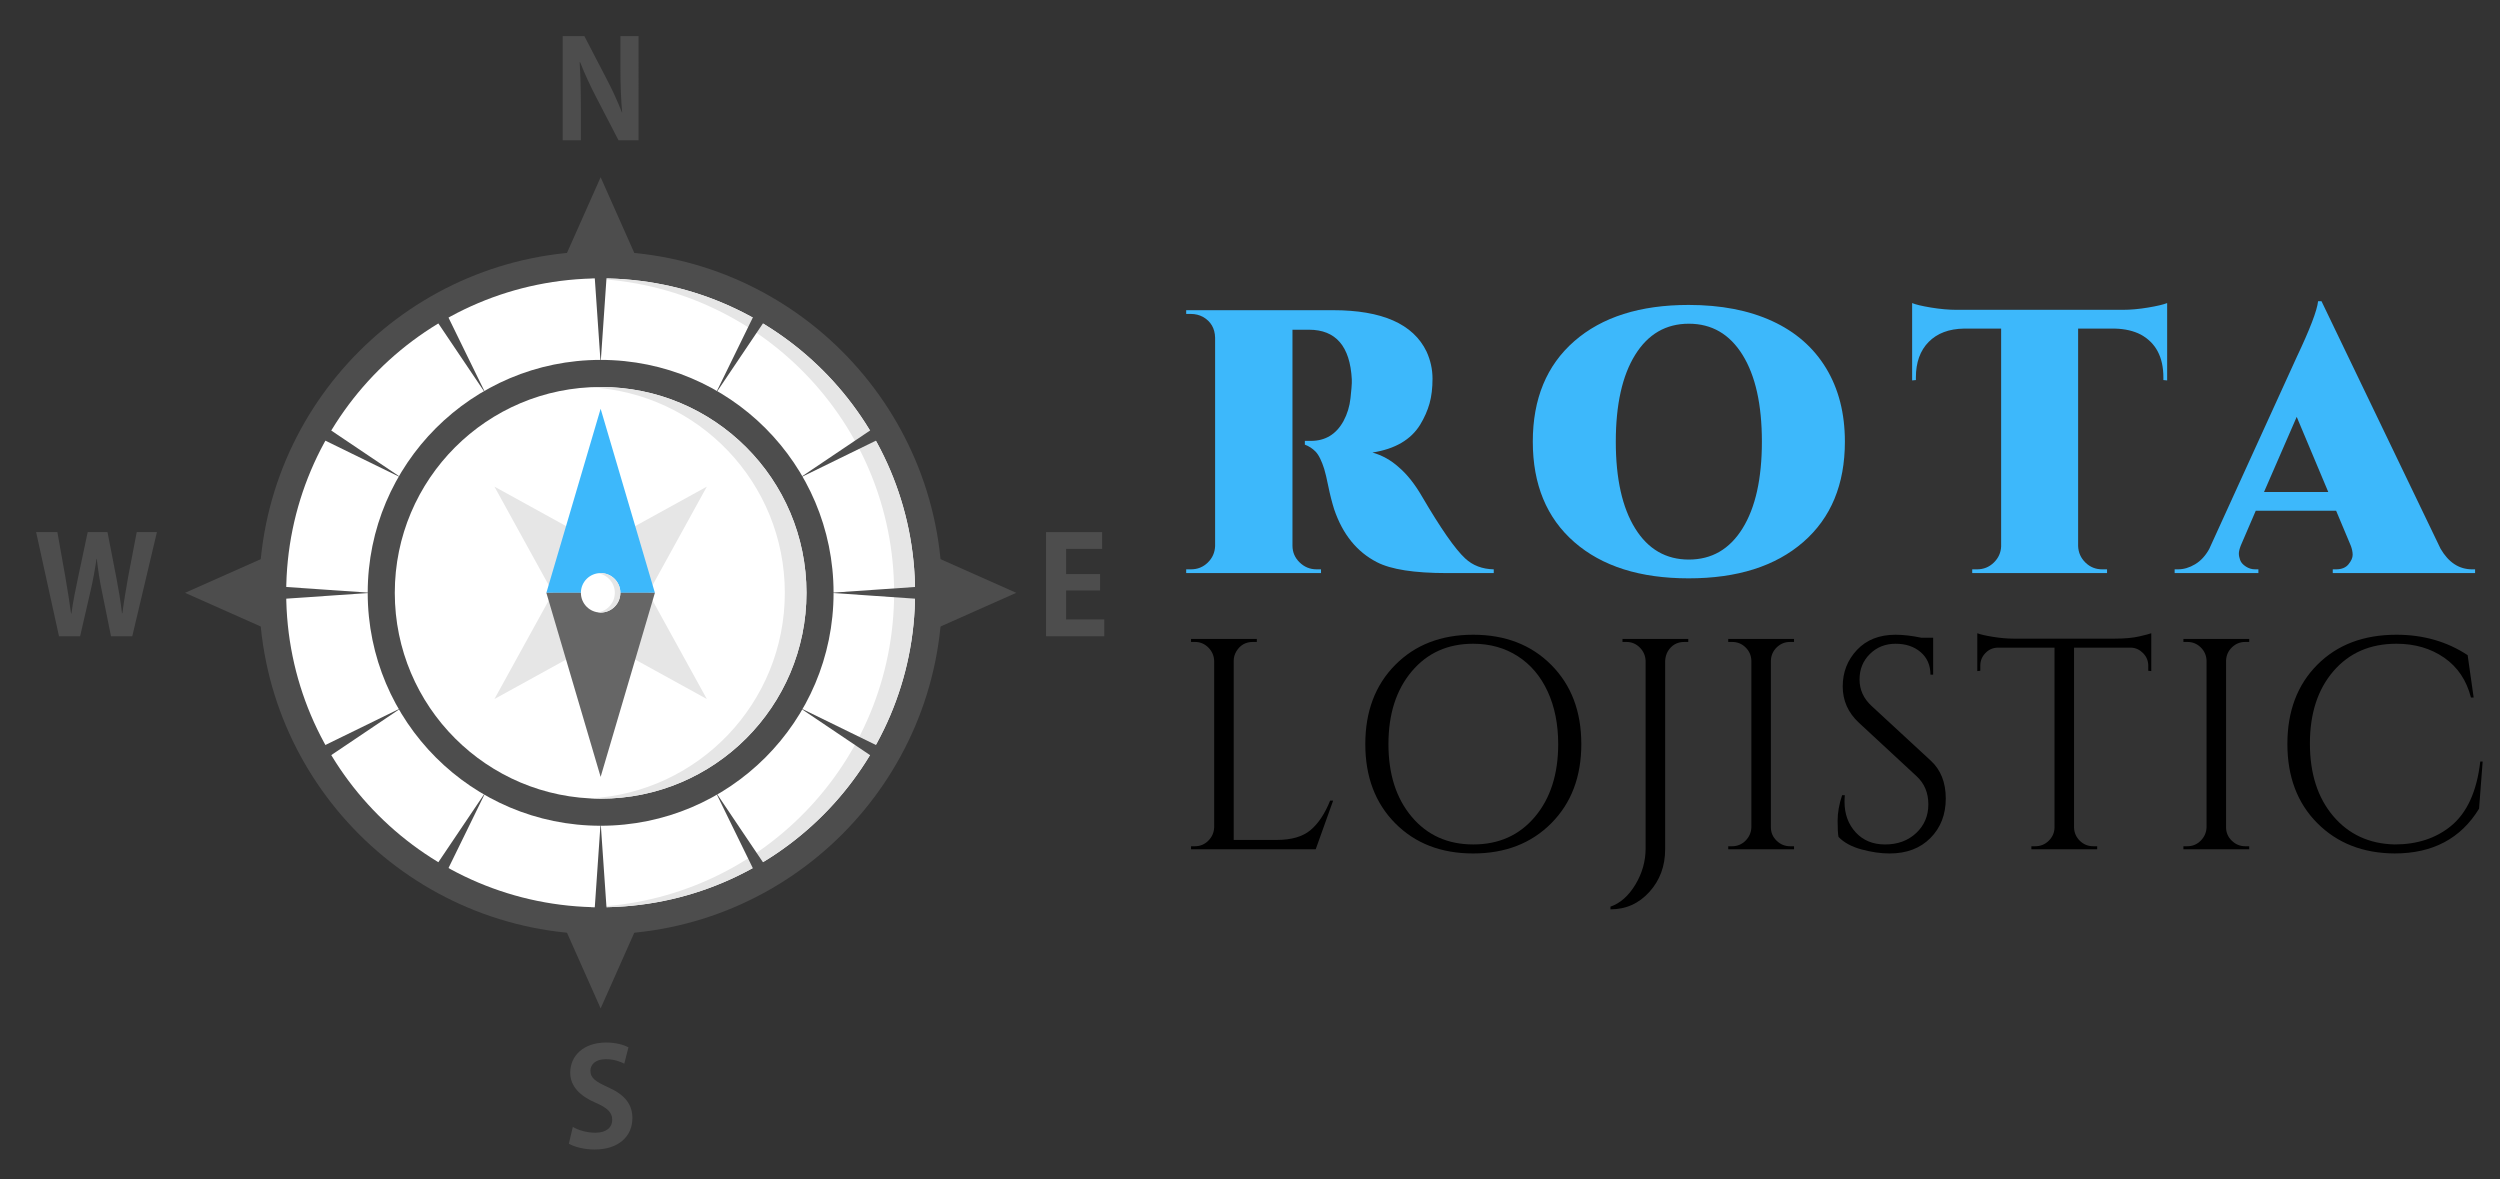 <?xml version="1.0" encoding="utf-8"?>
<!-- Generator: Adobe Illustrator 16.0.0, SVG Export Plug-In . SVG Version: 6.00 Build 0)  -->
<!DOCTYPE svg PUBLIC "-//W3C//DTD SVG 1.1//EN" "http://www.w3.org/Graphics/SVG/1.1/DTD/svg11.dtd">
<svg version="1.1" id="Layer_1" xmlns="http://www.w3.org/2000/svg" xmlns:xlink="http://www.w3.org/1999/xlink" x="0px" y="0px"
	 width="332.834px" height="157px" viewBox="0 0 332.834 157" enable-background="new 0 0 332.834 157" xml:space="preserve">
<rect x="0" y="0" width="332.834" height="157" fill="#333333" stroke="none"/>
<g id="compass">
	<path fill-rule="evenodd" clip-rule="evenodd" fill="#4D4D4D" d="M79.965,33.457c25.111,0,45.469,20.356,45.469,45.468
		c0,25.112-20.357,45.468-45.469,45.468s-45.468-20.355-45.468-45.468C34.497,53.813,54.854,33.457,79.965,33.457L79.965,33.457z"/>
	<path fill-rule="evenodd" clip-rule="evenodd" fill="#FFFFFF" d="M79.965,37.062c23.12,0,41.862,18.743,41.862,41.863
		s-18.742,41.862-41.862,41.862c-23.12,0-41.862-18.742-41.862-41.862S56.845,37.062,79.965,37.062L79.965,37.062z"/>
	<polygon fill-rule="evenodd" clip-rule="evenodd" fill="#4D4D4D" points="135.294,78.925 129.698,81.413 124.103,83.901 
		124.103,78.925 124.103,73.948 129.698,76.437 135.294,78.925 	"/>
	<polygon fill-rule="evenodd" clip-rule="evenodd" fill="#4D4D4D" points="24.636,78.925 30.231,81.413 35.827,83.901 
		35.827,78.925 35.827,73.948 30.231,76.437 24.636,78.925 	"/>
	<polygon fill-rule="evenodd" clip-rule="evenodd" fill="#4D4D4D" points="79.965,134.254 77.477,128.658 74.988,123.063 
		79.965,123.063 84.941,123.063 82.453,128.658 79.965,134.254 	"/>
	<polygon fill-rule="evenodd" clip-rule="evenodd" fill="#4D4D4D" points="79.965,23.595 77.477,29.191 74.988,34.787 
		79.965,34.787 84.941,34.787 82.453,29.191 79.965,23.595 	"/>
	<path fill-rule="evenodd" clip-rule="evenodd" fill="#4D4D4D" d="M79.965,47.914c17.127,0,31.011,13.884,31.011,31.011
		s-13.884,31.011-31.011,31.011S48.954,96.052,48.954,78.925S62.838,47.914,79.965,47.914L79.965,47.914z"/>
	<path fill-rule="evenodd" clip-rule="evenodd" fill="#FFFFFF" d="M79.965,51.52c15.136,0,27.405,12.27,27.405,27.405
		s-12.27,27.405-27.405,27.405c-15.135,0-27.405-12.27-27.405-27.405S64.83,51.52,79.965,51.52L79.965,51.52z"/>
	<path fill-rule="evenodd" clip-rule="evenodd" fill="#E6E6E6" d="M79.965,37.062c23.12,0,41.862,18.743,41.862,41.863
		s-18.742,41.862-41.862,41.862c-0.467,0-0.932-0.01-1.396-0.025c22.474-0.736,40.467-19.184,40.467-41.837
		s-17.993-41.101-40.467-41.837C79.033,37.073,79.498,37.062,79.965,37.062L79.965,37.062z"/>
	<path fill-rule="evenodd" clip-rule="evenodd" fill="#E6E6E6" d="M79.965,51.52c15.136,0,27.405,12.27,27.405,27.405
		s-12.27,27.405-27.405,27.405c-0.483,0-0.965-0.014-1.442-0.037c14.465-0.75,25.963-12.717,25.963-27.368
		S92.987,52.308,78.522,51.558C79,51.533,79.481,51.52,79.965,51.52L79.965,51.52z"/>
	<polygon fill-rule="evenodd" clip-rule="evenodd" fill="#4D4D4D" points="79.965,48.358 80.369,42.494 80.772,36.63 79.965,36.63 
		79.157,36.63 79.561,42.494 79.965,48.358 	"/>
	<polygon fill-rule="evenodd" clip-rule="evenodd" fill="#4D4D4D" points="95.248,52.453 98.53,47.577 101.812,42.701 
		101.112,42.296 100.412,41.893 97.83,47.173 95.248,52.453 	"/>
	<polygon fill-rule="evenodd" clip-rule="evenodd" fill="#4D4D4D" points="106.437,63.641 111.717,61.059 116.997,58.478 
		116.593,57.777 116.188,57.078 111.313,60.359 106.437,63.641 	"/>
	<polygon fill-rule="evenodd" clip-rule="evenodd" fill="#4D4D4D" points="110.532,78.924 116.396,79.329 122.26,79.733 
		122.26,78.924 122.26,78.117 116.396,78.521 110.532,78.924 	"/>
	<polygon fill-rule="evenodd" clip-rule="evenodd" fill="#4D4D4D" points="106.437,94.208 111.313,97.49 116.189,100.771 
		116.593,100.072 116.997,99.372 111.717,96.79 106.437,94.208 	"/>
	<polygon fill-rule="evenodd" clip-rule="evenodd" fill="#4D4D4D" points="95.249,105.396 97.831,110.678 100.412,115.957 
		101.112,115.553 101.813,115.148 98.53,110.273 95.249,105.396 	"/>
	<polygon fill-rule="evenodd" clip-rule="evenodd" fill="#4D4D4D" points="79.965,109.492 79.561,115.355 79.157,121.219 
		79.965,121.219 80.773,121.219 80.369,115.355 79.965,109.492 	"/>
	<polygon fill-rule="evenodd" clip-rule="evenodd" fill="#4D4D4D" points="64.682,105.396 61.4,110.273 58.118,115.148 
		58.818,115.553 59.518,115.957 62.1,110.678 64.682,105.396 	"/>
	<polygon fill-rule="evenodd" clip-rule="evenodd" fill="#4D4D4D" points="53.493,94.208 48.213,96.791 42.933,99.372 
		43.337,100.072 43.741,100.772 48.617,97.49 53.493,94.208 	"/>
	<polygon fill-rule="evenodd" clip-rule="evenodd" fill="#4D4D4D" points="49.398,78.925 43.534,78.521 37.67,78.117 37.67,78.925 
		37.67,79.733 43.534,79.329 49.398,78.925 	"/>
	<polygon fill-rule="evenodd" clip-rule="evenodd" fill="#4D4D4D" points="53.493,63.642 48.617,60.359 43.741,57.078 
		43.337,57.777 42.933,58.478 48.213,61.06 53.493,63.642 	"/>
	<polygon fill-rule="evenodd" clip-rule="evenodd" fill="#4D4D4D" points="64.682,52.453 62.099,47.173 59.518,41.893 
		58.818,42.296 58.118,42.701 61.4,47.577 64.682,52.453 	"/>
	<polygon fill-rule="evenodd" clip-rule="evenodd" fill="#4D4D4D" points="141.934,82.469 141.934,78.61 146.459,78.61 
		146.459,76.429 141.934,76.429 141.934,73.075 146.729,73.075 146.729,70.839 139.265,70.839 139.265,84.705 147.018,84.705 
		147.018,82.469 141.934,82.469 	"/>
	<path fill-rule="evenodd" clip-rule="evenodd" fill="#4D4D4D" d="M17.067,76.771c-0.289,1.659-0.559,3.227-0.775,4.868h-0.054
		c-0.18-1.623-0.45-3.155-0.757-4.778l-1.172-6.022h-2.633l-1.262,5.95c-0.361,1.731-0.703,3.335-0.902,4.886H9.459
		c-0.199-1.479-0.469-3.191-0.757-4.85l-1.064-5.986H4.807l3.047,13.865h2.813l1.353-5.878c0.342-1.46,0.595-2.849,0.83-4.417h0.036
		c0.181,1.568,0.397,2.975,0.703,4.417l1.19,5.878h2.831l3.281-13.865h-2.687L17.067,76.771L17.067,76.771z"/>
	<path fill-rule="evenodd" clip-rule="evenodd" fill="#4D4D4D" d="M82.598,4.81v4.165c0,2.254,0.072,4.219,0.234,5.986h-0.036
		c-0.56-1.442-1.335-3.137-2.074-4.526l-2.92-5.625h-2.885v13.865h2.416v-4.255c0-2.47-0.054-4.417-0.162-6.13h0.072
		c0.577,1.514,1.389,3.227,2.128,4.651l2.975,5.733h2.669V4.81H82.598L82.598,4.81z"/>
	<path fill-rule="evenodd" clip-rule="evenodd" fill="#4D4D4D" d="M75.737,152.266c0.649,0.396,2.038,0.775,3.408,0.775
		c3.228,0,5.048-1.768,5.048-4.184c0-1.82-0.991-3.102-3.209-4.094c-1.694-0.773-2.38-1.225-2.38-2.217
		c0-0.775,0.631-1.533,2.037-1.533c1.137,0,1.983,0.344,2.471,0.596l0.559-2.182c-0.648-0.324-1.658-0.631-2.975-0.631
		c-2.993,0-4.778,1.748-4.778,4.02c0,1.805,1.299,3.102,3.39,4.004c1.532,0.666,2.2,1.262,2.2,2.254c0,1.027-0.775,1.73-2.254,1.73
		c-1.118,0-2.271-0.342-2.993-0.775L75.737,152.266L75.737,152.266z"/>
	<g id="route">
		<polygon fill-rule="evenodd" clip-rule="evenodd" fill="#E6E6E6" points="94.104,93.063 84.986,88.042 79.965,85.277 
			74.944,88.042 65.826,93.063 70.847,83.946 73.613,78.925 70.847,73.904 65.826,64.786 74.944,69.808 79.965,72.573 
			84.986,69.808 94.104,64.786 89.082,73.904 86.317,78.925 89.082,83.946 94.104,93.063 		"/>
		<polygon fill-rule="evenodd" clip-rule="evenodd" fill="#3DB8FB" points="79.965,54.421 83.577,66.673 87.189,78.925 
			79.965,78.925 72.74,78.925 76.353,66.673 79.965,54.421 		"/>
		<polygon fill-rule="evenodd" clip-rule="evenodd" fill="#666666" points="79.965,103.43 83.577,91.177 87.189,78.925 
			79.965,78.925 72.74,78.925 76.353,91.177 79.965,103.43 		"/>
	</g>
	<path id="shadowout" fill-rule="evenodd" clip-rule="evenodd" fill="#FFFFFF" d="M79.965,76.297c1.451,0,2.628,1.176,2.628,2.627
		s-1.177,2.627-2.628,2.627s-2.628-1.176-2.628-2.627S78.514,76.297,79.965,76.297L79.965,76.297z"/>
	<path id="shadowin" fill-rule="evenodd" clip-rule="evenodd" fill="#E6E6E6" d="M79.965,76.297c1.451,0,2.628,1.176,2.628,2.627
		s-1.177,2.627-2.628,2.627c-0.125,0-0.249-0.009-0.37-0.026c1.276-0.18,2.258-1.276,2.258-2.602s-0.981-2.421-2.258-2.602
		C79.716,76.307,79.84,76.297,79.965,76.297L79.965,76.297z"/>
</g>
<g id="rota">
	<path fill="#3DB8FB" d="M189.917,46.797c0.533,1.167,0.8,2.375,0.8,3.625s-0.134,2.35-0.399,3.3
		c-0.268,0.95-0.684,1.893-1.25,2.825c-1.234,2-3.351,3.233-6.351,3.7c1.3,0.367,2.467,1.017,3.5,1.95
		c1.101,0.934,2.133,2.234,3.101,3.9c2.5,4.268,4.416,7.018,5.75,8.25c1,0.934,2.266,1.417,3.8,1.45v0.5h-6.25
		c-4.334,0-7.434-0.483-9.3-1.45c-2.668-1.366-4.567-3.716-5.7-7.05c-0.3-0.966-0.559-1.983-0.775-3.05
		c-0.217-1.066-0.399-1.842-0.55-2.325c-0.15-0.483-0.325-0.933-0.525-1.35c-0.199-0.417-0.417-0.741-0.649-0.975
		c-0.4-0.4-0.867-0.7-1.4-0.9v-0.5h0.8c1.934,0,3.383-0.883,4.351-2.65c0.5-0.933,0.808-1.941,0.925-3.025
		c0.116-1.083,0.175-1.758,0.175-2.025c0-0.267,0-0.433,0-0.5c-0.233-4.4-2.134-6.6-5.7-6.6h-2.199v28.75
		c0,0.867,0.316,1.608,0.949,2.225c0.633,0.617,1.383,0.925,2.25,0.925h0.601v0.5h-17.95v-0.5h0.65c0.866,0,1.607-0.3,2.225-0.9
		c0.616-0.6,0.941-1.333,0.975-2.2v-27.75c-0.033-1.233-0.566-2.15-1.6-2.75c-0.5-0.266-1.033-0.4-1.6-0.4h-0.65v-0.5h19.55
		C184,41.297,188.149,43.131,189.917,46.797z"/>
	<path fill="#3DB8FB" d="M224.817,40.597c4.3,0,8.008,0.717,11.125,2.15c3.116,1.434,5.508,3.525,7.175,6.275s2.5,6.008,2.5,9.775
		c0,5.7-1.85,10.159-5.55,13.375c-3.7,3.217-8.783,4.825-15.25,4.825s-11.542-1.608-15.225-4.825
		c-3.684-3.216-5.525-7.675-5.525-13.375s1.842-10.158,5.525-13.375C213.275,42.206,218.351,40.597,224.817,40.597z M217.692,70.347
		c1.717,2.768,4.1,4.15,7.15,4.15c3.05,0,5.433-1.383,7.149-4.15c1.717-2.766,2.575-6.616,2.575-11.55
		c0-4.933-0.858-8.783-2.575-11.55c-1.717-2.767-4.1-4.15-7.149-4.15c-3.051,0-5.434,1.384-7.15,4.15
		c-1.717,2.767-2.575,6.617-2.575,11.55C215.117,63.731,215.976,67.581,217.692,70.347z"/>
	<path fill="#3DB8FB" d="M276.668,43.748v28.95c0.033,0.867,0.358,1.6,0.976,2.2c0.616,0.6,1.357,0.9,2.225,0.9h0.65v0.5h-17.95
		v-0.5h0.65c0.866,0,1.607-0.3,2.225-0.9c0.616-0.6,0.941-1.316,0.975-2.15v-29h-4.949c-2,0.033-3.567,0.625-4.7,1.775
		c-1.134,1.15-1.7,2.725-1.7,4.725v0.35l-0.5,0.05v-10.3c0.467,0.2,1.308,0.4,2.525,0.6c1.216,0.2,2.341,0.3,3.375,0.3h22.149
		c1.033,0,2.15-0.1,3.351-0.3c1.199-0.2,2.05-0.4,2.55-0.6v10.3l-0.5-0.05v-0.35c0-2.7-1-4.6-3-5.7c-0.968-0.5-2.117-0.767-3.45-0.8
		H276.668z"/>
	<path fill="#3DB8FB" d="M329.119,75.797h0.399v0.5h-18.95v-0.5h0.45c0.733,0,1.283-0.225,1.65-0.675
		c0.366-0.45,0.55-0.867,0.55-1.25c0-0.383-0.084-0.792-0.25-1.225l-1.95-4.65h-10.7l-2,4.65c-0.167,0.434-0.25,0.784-0.25,1.05
		c0,0.267,0.059,0.559,0.176,0.875c0.116,0.317,0.366,0.6,0.75,0.85c0.383,0.25,0.791,0.375,1.225,0.375h0.45v0.5h-11.15v-0.5h0.45
		c0.768,0,1.525-0.225,2.275-0.675c0.75-0.45,1.375-1.125,1.875-2.025l11.649-25.55c1.767-3.733,2.717-6.216,2.851-7.45h0.449
		l15.851,32.95C325.985,74.881,327.385,75.797,329.119,75.797z M301.419,65.498h8.55l-4.2-10L301.419,65.498z"/>
</g>
<g id="lojistic">
	<g>
		<path d="M159.087,112.664c0.693,0,1.286-0.246,1.78-0.74c0.493-0.493,0.753-1.086,0.78-1.779V87.984
			c-0.027-0.693-0.287-1.286-0.78-1.78c-0.494-0.493-1.087-0.74-1.78-0.74h-0.52v-0.4h8.76v0.4h-0.521
			c-0.96,0-1.693,0.414-2.199,1.24c-0.24,0.4-0.36,0.827-0.36,1.28v23.84h5.72c1.974,0,3.48-0.44,4.521-1.32s1.906-2.186,2.6-3.92
			h0.4l-2.32,6.48h-16.6v-0.4H159.087z"/>
		<path d="M185.748,88.524c2.653-2.68,6.113-4.02,10.38-4.02c4.266,0,7.733,1.34,10.399,4.02c2.667,2.68,4,6.194,4,10.54
			s-1.333,7.86-4,10.54c-2.666,2.681-6.134,4.021-10.399,4.021c-4.267,0-7.727-1.34-10.38-4.021c-2.654-2.68-3.98-6.193-3.98-10.54
			S183.094,91.204,185.748,88.524z M187.948,108.744c2.065,2.453,4.8,3.68,8.199,3.68c3.4,0,6.134-1.227,8.2-3.68
			s3.101-5.68,3.101-9.68c0-2.64-0.468-4.973-1.4-7c-0.934-2.026-2.26-3.593-3.98-4.7c-1.72-1.106-3.699-1.66-5.939-1.66
			c-3.387,0-6.114,1.227-8.18,3.68c-2.067,2.454-3.101,5.68-3.101,9.68C184.848,103.064,185.881,106.291,187.948,108.744z"/>
		<path d="M224.247,85.464c-0.96,0-1.693,0.414-2.199,1.24c-0.214,0.374-0.334,0.8-0.36,1.28v25.081c0,2.24-0.7,4.133-2.1,5.68
			c-1.4,1.546-3.127,2.32-5.181,2.32v-0.36c1.307-0.454,2.413-1.435,3.32-2.94c0.906-1.506,1.36-3.113,1.36-4.82V87.984
			c-0.027-0.693-0.287-1.286-0.78-1.78c-0.494-0.493-1.087-0.74-1.78-0.74h-0.52v-0.4h8.76v0.4H224.247z"/>
		<path d="M230.606,112.664c0.693,0,1.286-0.246,1.78-0.74c0.493-0.493,0.753-1.086,0.78-1.779V87.944
			c-0.027-0.693-0.287-1.28-0.78-1.76c-0.494-0.48-1.087-0.72-1.78-0.72h-0.52v-0.4h8.76v0.4h-0.521c-0.693,0-1.286,0.24-1.779,0.72
			c-0.494,0.48-0.754,1.067-0.78,1.76v22.201c0,0.693,0.253,1.286,0.76,1.779c0.507,0.494,1.106,0.74,1.8,0.74h0.521v0.4h-8.76v-0.4
			H230.606z"/>
		<path d="M244.768,111.424c-0.08-0.373-0.12-1.093-0.12-2.16c0-1.066,0.199-2.199,0.6-3.4h0.36c-0.027,0.295-0.04,0.588-0.04,0.881
			c0,1.627,0.493,2.98,1.479,4.061c0.986,1.079,2.293,1.619,3.92,1.619c1.681,0,3.061-0.506,4.141-1.52s1.62-2.287,1.62-3.82
			s-0.521-2.779-1.561-3.74l-7.68-7.12c-1.44-1.333-2.16-2.946-2.16-4.84c0-1.893,0.633-3.513,1.9-4.86
			c1.266-1.346,2.979-2.02,5.14-2.02c1.013,0,2.16,0.134,3.44,0.4h1.56v4.92h-0.36c0-1.253-0.434-2.253-1.3-3
			c-0.867-0.746-1.979-1.12-3.34-1.12s-2.5,0.454-3.42,1.36c-0.92,0.907-1.38,2.04-1.38,3.4s0.533,2.534,1.6,3.52l7.88,7.28
			c1.333,1.227,2,2.907,2,5.041c0,2.133-0.68,3.887-2.04,5.26c-1.359,1.373-3.174,2.06-5.439,2.06c-1.174,0-2.42-0.181-3.74-0.54
			S245.487,112.171,244.768,111.424z"/>
		<path d="M286.006,88.624c0-0.64-0.227-1.193-0.68-1.66c-0.454-0.466-0.986-0.713-1.6-0.74h-7.601v23.959
			c0.026,0.694,0.286,1.28,0.78,1.76c0.493,0.48,1.086,0.721,1.78,0.721h0.52v0.4h-8.76v-0.4h0.52c0.693,0,1.287-0.24,1.78-0.721
			c0.493-0.479,0.753-1.053,0.78-1.719v-24h-7.6c-0.641,0.027-1.181,0.273-1.62,0.74c-0.44,0.467-0.66,1.02-0.66,1.66v0.68
			l-0.4,0.04v-5.04c0.4,0.16,1.094,0.32,2.08,0.48c0.986,0.16,1.894,0.24,2.72,0.24h13.521c1.306,0,2.393-0.1,3.26-0.3
			c0.866-0.2,1.394-0.34,1.58-0.42v5.04l-0.4-0.04V88.624z"/>
		<path d="M291.206,112.664c0.693,0,1.286-0.246,1.78-0.74c0.493-0.493,0.753-1.086,0.78-1.779V87.944
			c-0.027-0.693-0.287-1.28-0.78-1.76c-0.494-0.48-1.087-0.72-1.78-0.72h-0.52v-0.4h8.76v0.4h-0.521c-0.693,0-1.286,0.24-1.779,0.72
			c-0.494,0.48-0.754,1.067-0.78,1.76v22.201c0,0.693,0.253,1.286,0.76,1.779c0.507,0.494,1.106,0.74,1.8,0.74h0.521v0.4h-8.76v-0.4
			H291.206z"/>
		<path d="M308.507,109.584c-2.653-2.666-3.979-6.18-3.979-10.54c0-4.36,1.326-7.873,3.979-10.54c2.653-2.666,6.166-4,10.54-4
			c3.573,0,6.733,0.907,9.48,2.72l0.8,5.64h-0.36c-0.587-2.293-1.773-4.06-3.56-5.3c-1.787-1.24-3.907-1.86-6.36-1.86
			c-3.494,0-6.287,1.213-8.38,3.64c-2.094,2.427-3.14,5.64-3.14,9.64s1.033,7.22,3.1,9.661c2.066,2.439,4.793,3.699,8.18,3.779
			c2.986,0,5.48-0.813,7.48-2.439c2.16-1.76,3.466-4.627,3.92-8.601h0.32l-0.48,6.28c-2.427,3.974-6.174,5.96-11.24,5.96
			C314.593,113.598,311.16,112.251,308.507,109.584z"/>
	</g>
</g>
</svg>
